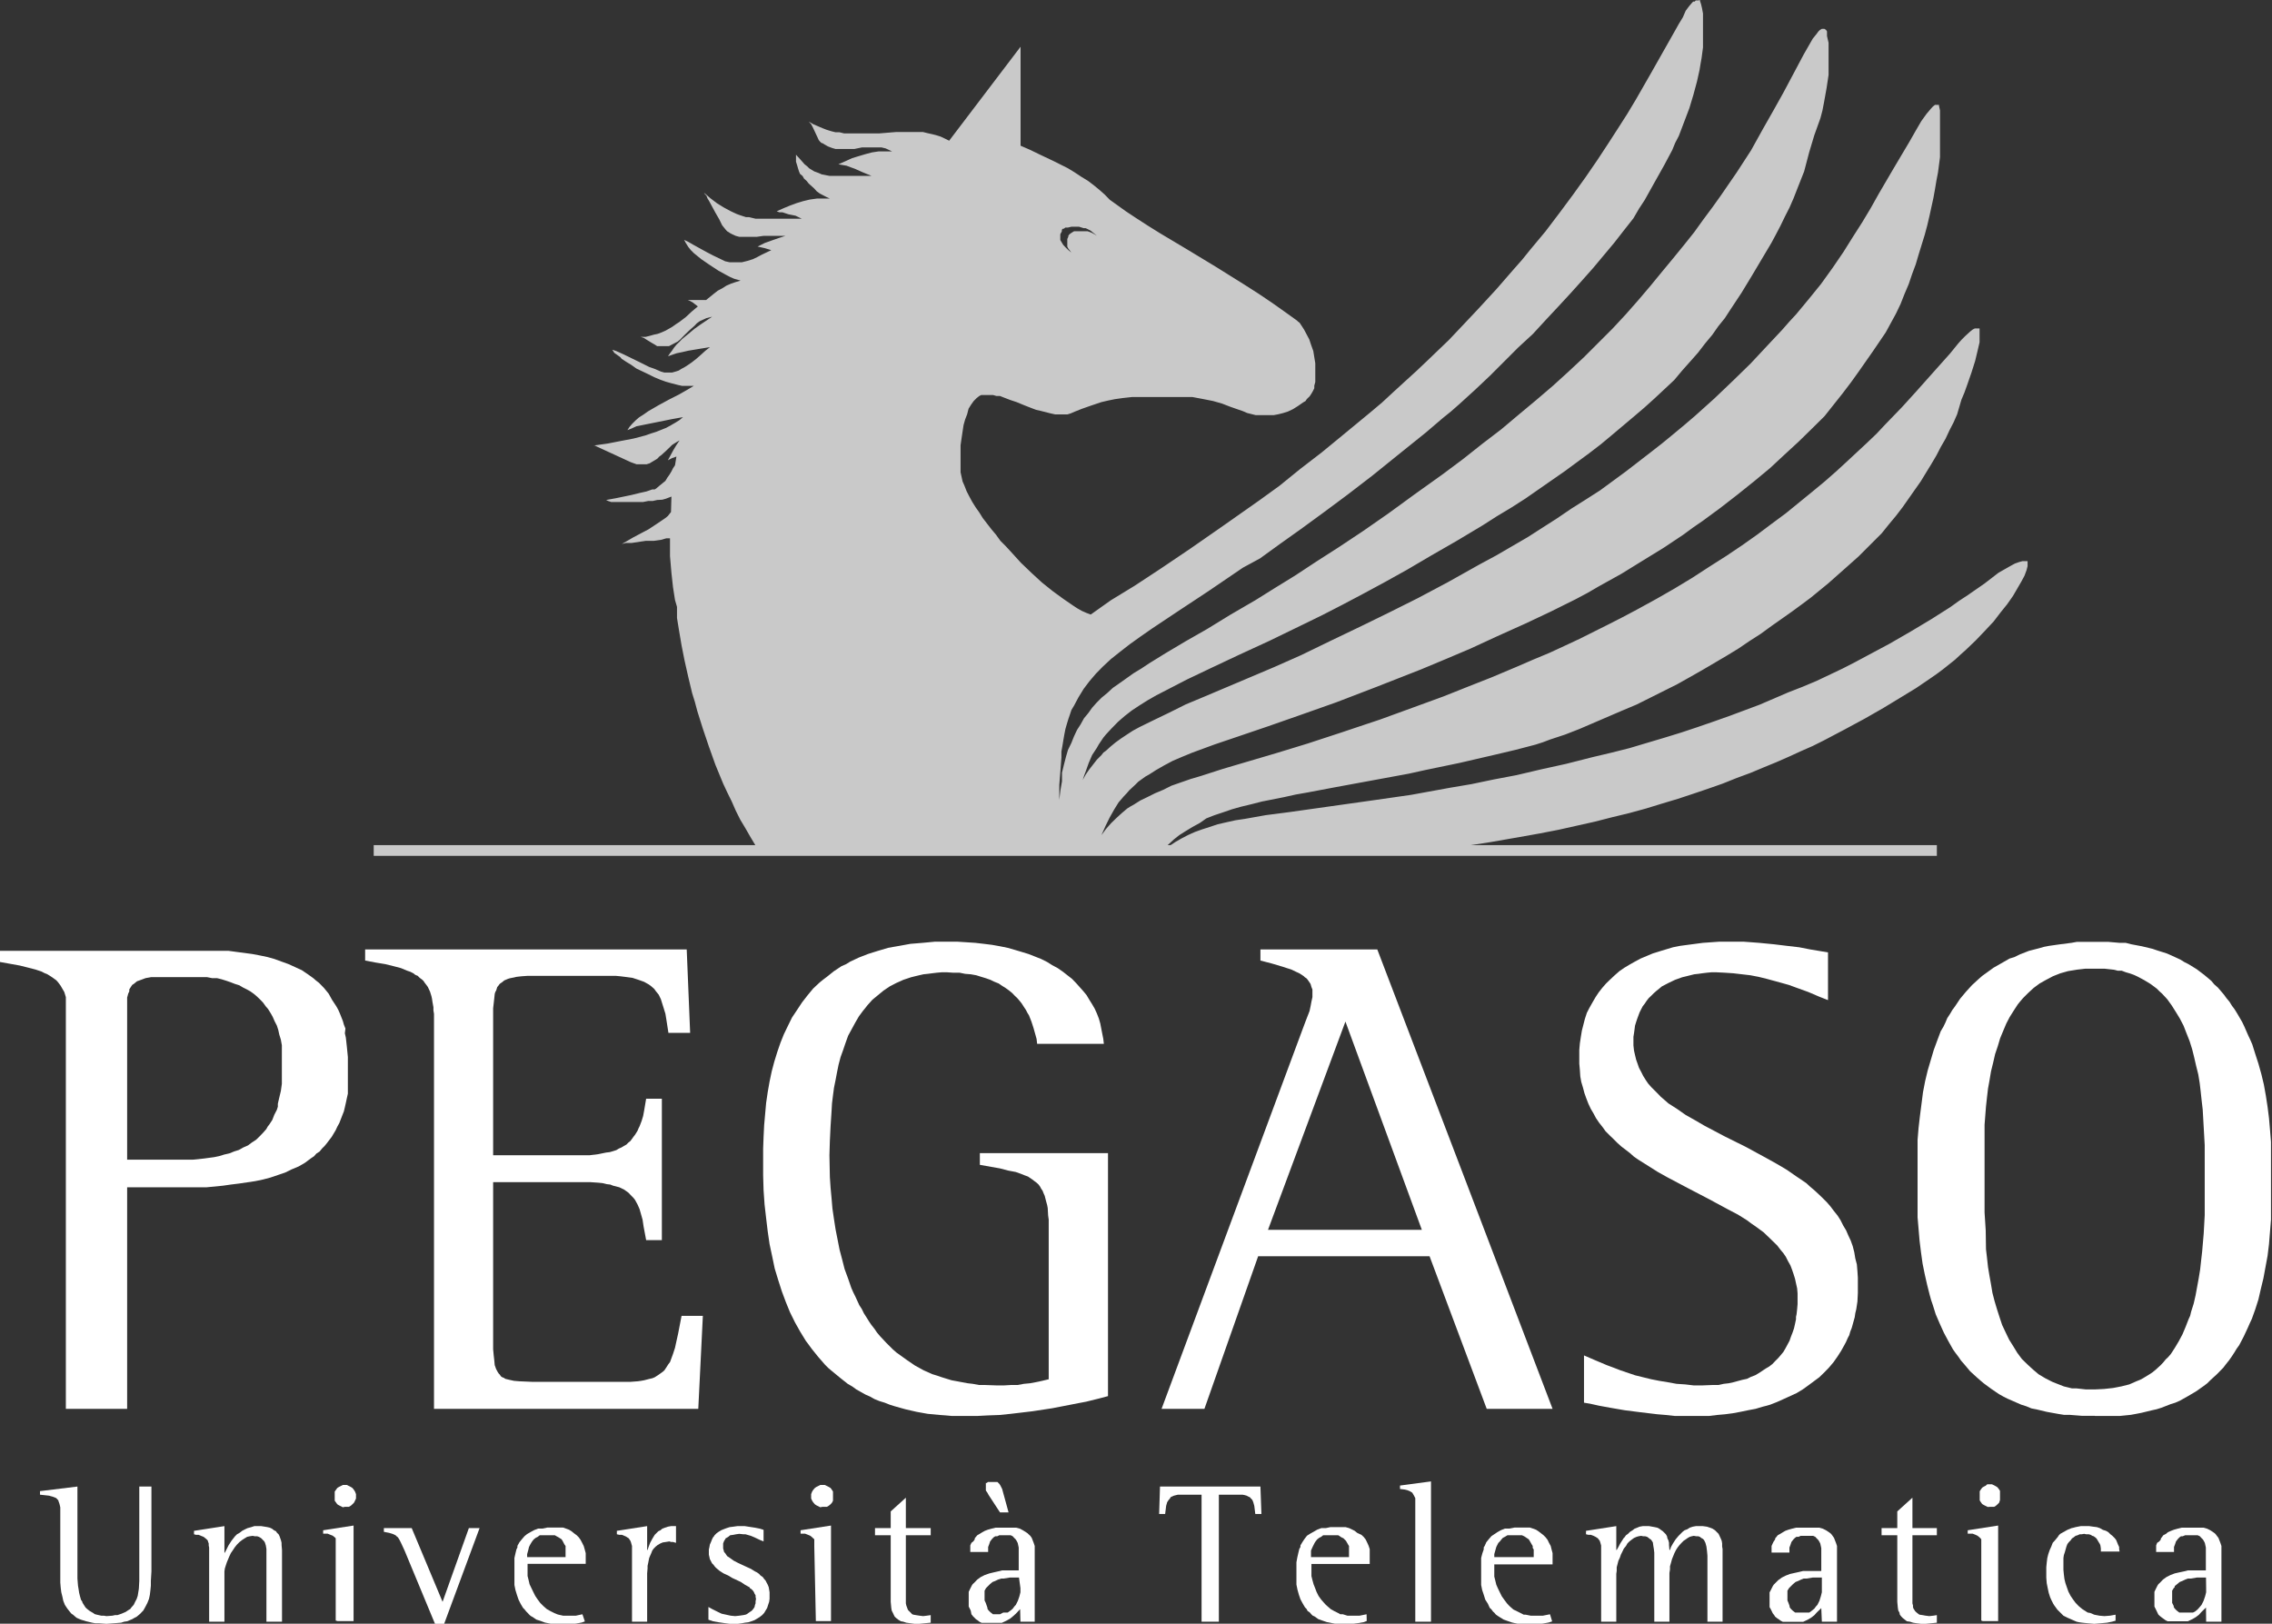 <svg id="b1c0ce77-8b3d-42ca-ba56-75c06938ee2b" data-name="Livello 1" xmlns="http://www.w3.org/2000/svg" viewBox="0 0 159.04 113.66"><rect x="0" y="0" width="159.04" height="113.66" fill="#333333" stroke="none"/><title>pegaso</title><polygon points="10.6 104.06 9.75 104.06 9.75 110.17 9.75 110.67 9.72 111.21 9.68 111.46 9.64 111.71 9.57 111.92 9.46 112.13 9.36 112.34 9.19 112.53 9.12 112.63 9 112.7 8.79 112.84 8.51 112.96 8.22 113.06 8.05 113.06 7.87 113.1 7.45 113.13 7.27 113.1 7.09 113.1 6.78 113.03 6.63 112.99 6.52 112.91 6.28 112.77 6.1 112.63 5.99 112.53 5.92 112.42 5.78 112.2 5.75 112.1 5.67 111.99 5.6 111.74 5.54 111.5 5.5 111.24 5.46 111 5.42 110.5 5.42 110.07 5.42 104.06 2.8 104.38 2.8 104.63 3.44 104.7 3.54 104.73 3.69 104.77 3.87 104.84 3.94 104.87 4.01 104.95 4.08 105.02 4.11 105.13 4.15 105.23 4.18 105.34 4.22 105.52 4.22 105.66 4.22 110.07 4.22 110.43 4.22 110.78 4.25 111.14 4.29 111.46 4.37 111.78 4.43 112.06 4.54 112.34 4.71 112.6 4.9 112.84 5 112.96 5.11 113.03 5.35 113.24 5.5 113.31 5.67 113.38 6.03 113.49 6.45 113.59 6.67 113.63 6.92 113.63 7.45 113.67 7.98 113.63 8.48 113.59 8.69 113.52 8.9 113.49 9.26 113.34 9.43 113.24 9.57 113.17 9.82 112.96 9.93 112.84 10.03 112.74 10.17 112.49 10.32 112.2 10.43 111.92 10.49 111.64 10.53 111.31 10.56 111 10.56 110.67 10.6 110 10.6 104.06" fill="#fff" fill-rule="evenodd"/><polygon points="14.64 113.52 15.71 113.52 15.71 110.17 15.71 110 15.74 109.79 15.81 109.57 15.88 109.36 16.06 108.93 16.16 108.72 16.31 108.5 16.45 108.29 16.59 108.12 16.77 107.94 16.95 107.8 17.12 107.69 17.3 107.58 17.48 107.54 17.69 107.51 17.83 107.54 18 107.54 18.12 107.58 18.26 107.66 18.33 107.72 18.4 107.8 18.47 107.86 18.54 107.97 18.61 108.19 18.65 108.43 18.65 108.69 18.65 108.97 18.65 113.52 19.74 113.52 19.74 108.5 19.71 108.15 19.71 108 19.67 107.83 19.57 107.54 19.5 107.4 19.39 107.3 19.32 107.19 19.18 107.12 19.04 107.01 18.89 106.94 18.72 106.9 18.54 106.87 18.29 106.83 18.08 106.83 17.8 106.83 17.59 106.9 17.33 106.97 17.16 107.05 16.95 107.16 16.77 107.3 16.59 107.4 16.45 107.54 16.31 107.72 16.2 107.86 15.99 108.19 15.85 108.47 15.74 108.69 15.71 108.69 15.71 106.83 13.58 107.16 13.58 107.4 13.72 107.44 13.9 107.44 14.07 107.51 14.25 107.58 14.39 107.69 14.47 107.76 14.54 107.83 14.57 107.94 14.61 108.04 14.61 108.19 14.64 108.33 14.64 113.52" fill="#fff" fill-rule="evenodd"/><path d="M24.14,105.48h.14l.14,0,.14-.08.11-.1.11-.11.07-.14.07-.15v-.31l-.07-.18-.07-.11-.11-.14-.11-.07-.14-.07-.14-.07H24l-.14.07-.14.07-.11.07-.1.14-.08.11,0,.18,0,.14,0,.17,0,.15.08.11.1.14.11.07.14.07.14.07Zm-.5,8h1.11v-6.69l-2.13.33v.24l.14,0h.18l.17.07.18.07.14.11.07.07,0,.07,0,.11,0,.1,0,.15v5.33Z" fill="#fff" fill-rule="evenodd"/><polygon points="30.45 113.67 31.09 113.67 33.57 106.97 32.82 106.97 30.98 112.13 28.82 106.97 26.87 106.97 26.87 107.23 27.23 107.3 27.47 107.37 27.69 107.47 27.76 107.54 27.86 107.62 27.97 107.8 28.07 108 28.32 108.54 30.45 113.67" fill="#fff" fill-rule="evenodd"/><path d="M39.77,109H36.9l0-.21.07-.25.06-.25.07-.14.08-.14.07-.11.11-.14.14-.11.14-.07.14-.11.22,0,.17,0,.25,0,.14,0h.14l.14,0,.12.07.13.07.11.07.11.07.07.11.13.25.08.11,0,.14,0,.1,0,.14,0,.15V109Zm1,4-.46.1-.29,0-.24,0-.36,0-.32-.07L39,113l-.19-.08-.28-.14-.25-.14-.24-.21-.11-.11-.11-.11-.18-.24-.17-.25-.14-.28-.14-.29-.12-.25L37,110.6l-.07-.28,0-.29v-.56H41V109l0-.28-.07-.26-.07-.24-.11-.22-.11-.21-.13-.18-.14-.14-.19-.14-.17-.14-.18-.11-.22-.08-.2-.07-.25,0-.22,0h-.63l-.32.07-.32,0-.28.11-.26.14-.24.14-.17.14-.19.22-.17.21-.14.25,0,.11-.07.14-.07.29-.07.31,0,.33,0,.35v.78l0,.43.07.35.11.36.11.32.14.28.17.29.11.11.11.14.1.1.11.12.11.1.13.07.26.18.31.1.29.11.35.07.36.07h.67l.32,0,.5-.07.38-.07.22-.08Z" fill="#fff" fill-rule="evenodd"/><polygon points="44.24 113.52 45.3 113.52 45.3 110.14 45.33 109.79 45.33 109.61 45.37 109.43 45.44 109.07 45.51 108.9 45.59 108.72 45.66 108.54 45.76 108.4 45.9 108.26 46.04 108.15 46.23 108.04 46.4 107.97 46.61 107.94 46.86 107.9 46.97 107.94 47.11 107.94 47.32 108 47.32 106.83 47.25 106.83 47.21 106.83 46.97 106.83 46.75 106.87 46.54 106.94 46.36 107.01 46.23 107.12 46.08 107.19 45.94 107.33 45.83 107.44 45.66 107.72 45.51 108 45.41 108.26 45.33 108.5 45.3 108.5 45.3 106.83 43.18 107.16 43.18 107.4 43.35 107.44 43.53 107.44 43.7 107.51 43.78 107.54 43.85 107.58 44.02 107.69 44.06 107.76 44.13 107.86 44.17 107.97 44.2 108.08 44.24 108.22 44.24 108.36 44.24 113.52" fill="#fff" fill-rule="evenodd"/><polygon points="53.45 107.09 53.2 107.01 52.85 106.94 52.39 106.87 52.14 106.83 51.89 106.83 51.61 106.83 51.33 106.87 51.08 106.9 50.86 106.97 50.65 107.05 50.48 107.12 50.3 107.23 50.16 107.33 50.02 107.47 49.98 107.54 49.91 107.62 49.84 107.76 49.77 107.94 49.69 108.12 49.66 108.29 49.62 108.47 49.62 108.69 49.62 108.83 49.66 109 49.69 109.14 49.77 109.29 49.84 109.43 49.95 109.54 50.02 109.64 50.12 109.75 50.37 109.96 50.65 110.14 50.98 110.29 51.26 110.46 51.86 110.74 52.14 110.93 52.39 111.07 52.46 111.1 52.49 111.17 52.6 111.24 52.71 111.35 52.78 111.46 52.82 111.56 52.89 111.67 52.89 111.78 52.92 111.92 52.89 112.1 52.89 112.24 52.85 112.34 52.82 112.49 52.75 112.6 52.67 112.7 52.6 112.77 52.49 112.84 52.28 112.99 52.18 113.03 52.03 113.06 51.75 113.1 51.46 113.13 51.15 113.1 50.83 113.03 50.51 112.96 50.26 112.84 49.84 112.63 49.59 112.49 49.59 113.38 49.91 113.49 50.3 113.56 50.79 113.63 51.08 113.67 51.4 113.67 51.65 113.67 51.93 113.63 52.14 113.59 52.39 113.56 52.6 113.49 52.82 113.41 52.99 113.31 53.17 113.2 53.35 113.06 53.49 112.91 53.59 112.74 53.7 112.56 53.77 112.34 53.84 112.13 53.87 111.92 53.87 111.67 53.87 111.46 53.84 111.28 53.81 111.1 53.74 110.93 53.66 110.78 53.59 110.64 53.49 110.53 53.39 110.39 53.24 110.29 53.13 110.17 52.99 110.07 52.85 110 52.56 109.82 52.25 109.68 51.65 109.4 51.36 109.25 51.11 109.07 51.01 109 50.9 108.93 50.76 108.72 50.69 108.65 50.65 108.5 50.62 108.4 50.62 108.29 50.62 108.15 50.62 108.04 50.69 107.86 50.76 107.76 50.79 107.69 50.98 107.58 51.11 107.47 51.33 107.44 51.53 107.4 51.75 107.37 52.03 107.4 52.18 107.4 52.32 107.44 52.56 107.51 52.82 107.62 53.2 107.8 53.45 107.9 53.45 107.09" fill="#fff" fill-rule="evenodd"/><path d="M57.57,105.48h.17l.14,0,.14-.08.12-.1.1-.11.07-.14,0-.15,0-.17,0-.14,0-.18-.07-.11-.1-.14-.12-.07-.14-.07-.14-.07h-.32l-.14.07-.14.07-.1.07-.12.14-.07.11-.07.18v.31l.07.15.07.11.12.14.1.07.14.07.14.07Zm-.46,8h1.06v-6.69l-2.13.33v.24l.18,0h.14l.18.07.17.07.14.11.07.07.08.07,0,.11,0,.1v.15l0,.14Z" fill="#fff" fill-rule="evenodd"/><polygon points="65.15 113.06 64.87 113.1 64.62 113.13 64.37 113.1 64.12 113.06 63.94 113.03 63.84 112.99 63.77 112.91 63.7 112.84 63.63 112.77 63.56 112.7 63.52 112.6 63.48 112.49 63.44 112.38 63.41 112.24 63.41 112.1 63.41 107.47 65.15 107.47 65.15 106.97 63.41 106.97 63.41 104.84 62.35 105.8 62.35 106.97 61.25 106.97 61.25 107.47 62.35 107.47 62.35 111.67 62.35 112.13 62.39 112.56 62.42 112.74 62.49 112.88 62.56 113.03 62.63 113.17 62.74 113.27 62.88 113.38 63.06 113.49 63.23 113.52 63.44 113.59 63.73 113.63 64.02 113.67 64.34 113.67 64.73 113.63 65.15 113.59 65.15 113.06" fill="#fff" fill-rule="evenodd"/><path d="M71.43,111.17l0,.29-.07.28-.11.32-.14.28-.11.12-.1.14-.11.1-.15.11-.1.07-.07,0h-.11l-.13,0L70,113l-.14,0h-.14l-.1,0-.11,0-.18-.14-.07-.07-.07-.07-.07-.11,0-.07L69,112.2l-.08-.17v-.22l0-.24,0-.22.1-.18.07-.07.07-.07.14-.14.18-.15.18-.07.21-.1.22-.07.17,0,.43-.07.35,0h.29Zm0,2.35h1v-4.87l0-.22,0-.21-.07-.21-.07-.18-.07-.18-.1-.14L72,107.4l-.07-.07-.15-.1-.18-.11-.2-.11-.26-.07-.1,0-.14,0-.33,0H70l-.32,0-.28.07-.25.07-.21.08-.18.1-.18.11-.17.1-.12.14-.06.08,0,.07-.1.14L68,108l-.08.18,0,.14,0,.18v.14h1.25v-.14l0-.21.07-.18.07-.21.14-.18.11-.11.11-.07.14,0,.14-.07H70l.21,0,.18,0,.21,0,.15,0,.14.07.1.11.11.11.07.11.07.14.07.32,0,.32,0,.35v.93H71l-.25,0h-.28l-.32,0-.29.07-.31.07-.29.07-.32.11-.28.14-.25.18-.21.22-.11.1-.07.11-.14.28-.07.15,0,.14v.7l0,.19.07.14.07.14L68,113l.11.14.1.1.11.11.11.07.14.11.14.07.18,0,.18,0,.17,0h.36l.21,0,.17,0,.15,0,.32-.15.25-.14.21-.17.21-.19.29-.31ZM70,105.87h.6l-.45-1.64-.12-.24-.07-.11-.07-.07-.07-.07-.1,0-.14,0h-.25l-.08,0-.1,0-.07.07-.07,0,0,.1,0,.07,0,.11,0,.14,0,.11.1.14.1.18Z" fill="#fff" fill-rule="evenodd"/><polygon points="84.11 113.52 85.32 113.52 85.32 104.63 86.59 104.63 86.8 104.63 86.98 104.63 87.13 104.66 87.27 104.7 87.4 104.77 87.48 104.8 87.59 104.92 87.66 104.99 87.69 105.06 87.73 105.16 87.8 105.41 87.87 105.98 88.3 105.98 88.23 104.06 81.2 104.06 81.14 105.98 81.56 105.98 81.6 105.66 81.63 105.41 81.7 105.16 81.81 104.99 81.88 104.92 81.95 104.8 82.17 104.7 82.45 104.63 82.62 104.63 82.84 104.63 84.11 104.63 84.11 113.52" fill="#fff" fill-rule="evenodd"/><path d="M94.6,109H91.77l0-.21,0-.25.11-.25.07-.14.07-.14.07-.11.11-.14.14-.11.14-.07.14-.11.18,0,.21,0,.21,0,.18,0h.14l.14,0,.11.07.1.07.15.07.07.07.11.11.14.25.07.11,0,.14,0,.1,0,.14V109Zm1.06,4-.49.1-.25,0-.24,0-.36,0L94,113l-.18,0-.14-.08-.28-.14-.25-.14-.24-.21-.12-.11-.1-.11-.21-.24-.18-.25-.14-.28-.11-.29-.1-.25-.08-.29-.07-.28,0-.29v-.56h4.08v-.18l0-.32,0-.28,0-.26-.08-.24-.1-.22-.1-.21-.14-.18-.15-.14L95,107.3l-.17-.14-.22-.11-.17-.08-.25-.07-.22,0-.24,0h-.6l-.33.07-.31,0-.29.11-.24.14-.25.14-.22.14-.17.22-.14.21-.15.25,0,.11-.08.14-.07.29-.07.31-.06.33v.35l0,.35,0,.43,0,.43.07.35.1.36.11.32.15.28.17.29.11.11.07.14.15.1.1.12.1.1.15.07.25.18.28.1.32.11.35.07.36.07h.67l.28,0,.53-.07.4-.07.2-.08Z" fill="#fff" fill-rule="evenodd"/><polygon points="99.07 113.52 100.17 113.52 100.17 103.7 98 103.99 98 104.23 98.33 104.27 98.5 104.31 98.68 104.38 98.86 104.49 98.9 104.56 98.96 104.66 99.07 104.87 99.07 105.02 99.07 105.16 99.07 113.52" fill="#fff" fill-rule="evenodd"/><path d="M107.44,109H104.6v-.21l.07-.25.07-.25.07-.14.07-.14.11-.11.11-.14.1-.11.14-.07.18-.11.18,0,.21,0,.22,0,.14,0h.14l.13,0,.15.07.11.07.1.07.11.07.07.11.14.25.07.11,0,.14.07.1v.14l0,.15V109Zm1.06,4-.5.1-.25,0-.24,0-.36,0-.35-.07-.14,0-.15-.08-.28-.14-.29-.14-.24-.21-.11-.11-.1-.11-.18-.24-.18-.25-.14-.28-.14-.29-.11-.25-.07-.29-.07-.28,0-.29v-.56h4.08V109l0-.28-.07-.26-.06-.24-.12-.22-.1-.21-.14-.18-.14-.14-.18-.14-.18-.14-.17-.11-.22-.08-.21-.07-.21,0-.26,0h-.6l-.35.07-.32,0-.28.11-.25.14-.21.14-.21.14-.19.22-.17.21-.11.25-.07.11,0,.14-.1.29-.08.31,0,.33,0,.35v.78l0,.43.07.35.12.36.1.32.18.28.13.29.12.11.1.14.11.1.1.12.14.1.11.07.29.18.28.1.32.11.32.07.35.07h.71l.29,0,.49-.07.39-.07.25-.08Z" fill="#fff" fill-rule="evenodd"/><polygon points="112.08 113.52 113.14 113.52 113.14 110.17 113.17 109.96 113.17 109.71 113.29 109.25 113.39 109.04 113.46 108.83 113.57 108.61 113.67 108.4 113.82 108.22 113.92 108.04 114.06 107.9 114.24 107.76 114.38 107.66 114.56 107.58 114.7 107.54 114.88 107.51 115.02 107.54 115.16 107.54 115.3 107.58 115.41 107.66 115.48 107.72 115.55 107.76 115.59 107.8 115.63 107.86 115.7 107.97 115.73 108.19 115.77 108.43 115.8 108.69 115.8 108.97 115.8 113.52 116.86 113.52 116.86 110.11 116.9 109.86 116.9 109.64 116.97 109.4 117.04 109.14 117.21 108.72 117.32 108.5 117.43 108.33 117.57 108.15 117.71 108 117.85 107.86 118 107.76 118.14 107.66 118.28 107.58 118.42 107.54 118.56 107.51 118.74 107.54 118.88 107.54 118.99 107.58 119.09 107.66 119.2 107.72 119.28 107.8 119.38 108 119.45 108.26 119.49 108.57 119.52 108.9 119.52 109.29 119.52 113.52 120.58 113.52 120.58 109.07 120.58 108.65 120.58 108.43 120.55 108.26 120.55 108.04 120.52 107.86 120.45 107.69 120.38 107.54 120.3 107.37 120.19 107.26 120.05 107.12 119.88 107.01 119.7 106.94 119.49 106.87 119.2 106.83 118.92 106.83 118.71 106.83 118.49 106.87 118.28 106.94 118.11 107.05 117.92 107.12 117.78 107.23 117.64 107.37 117.5 107.51 117.29 107.76 117.11 108.04 116.97 108.29 116.9 108.5 116.86 108.5 116.83 108.15 116.83 108 116.79 107.83 116.72 107.69 116.69 107.54 116.61 107.4 116.51 107.3 116.4 107.19 116.3 107.12 116.15 107.01 116.01 106.94 115.83 106.9 115.66 106.87 115.44 106.83 115.2 106.83 114.99 106.83 114.77 106.87 114.6 106.94 114.42 107.01 114.28 107.12 114.1 107.23 113.96 107.37 113.82 107.47 113.71 107.62 113.64 107.69 113.6 107.76 113.42 108.04 113.29 108.29 113.17 108.5 113.14 108.5 113.14 106.83 111.02 107.16 111.02 107.4 111.19 107.44 111.36 107.44 111.55 107.51 111.69 107.58 111.86 107.69 111.9 107.76 111.97 107.83 112.01 107.94 112.04 108.04 112.08 108.19 112.08 108.33 112.08 113.52" fill="#fff" fill-rule="evenodd"/><path d="M127.53,111.17l0,.29-.07.28-.1.32-.14.28-.11.12-.1.14-.12.1-.14.11-.1.07-.1,0h-.08l-.14,0-.18,0-.14,0h-.14l-.11,0-.1,0-.18-.14-.07-.07-.07-.07-.07-.11,0-.07-.08-.22-.07-.17v-.22l0-.24,0-.22.11-.18.07-.07.07-.07.14-.14.18-.15.18-.07.21-.1.18-.07.21,0,.42-.07.36,0h.28Zm0,2.35h1.06v-4.87l0-.22,0-.21-.07-.21-.07-.18-.07-.18-.1-.14-.08-.11-.07-.07-.14-.1-.17-.11-.22-.11-.25-.07-.1,0-.14,0-.33,0H126l-.28,0-.28.07-.25.07-.22.08-.17.1-.18.11-.18.1-.11.14-.07.08,0,.07-.1.14-.07.14-.08.18,0,.14,0,.18v.14h1.25v-.14l0-.21.07-.18.07-.21.14-.18.11-.11.1-.07.15,0,.14-.07h.14l.21,0,.18,0,.21,0,.14,0,.15.07.1.11.11.11.07.11.07.14.07.32,0,.32,0,.35v.93h-.42l-.26,0h-.27l-.32,0-.29.07-.32.07-.31.07-.29.11-.28.14-.25.18-.22.22-.1.1-.07.11-.14.28-.08.15,0,.14v.17l0,.18,0,.18v.17l0,.19.08.14.07.14.07.15.11.14.06.1.14.11.11.07.15.11.14.07.17,0,.19,0,.17,0h.35l.22,0,.17,0,.15,0,.32-.15.24-.14.22-.17.17-.19.32-.31Z" fill="#fff" fill-rule="evenodd"/><polygon points="135.58 113.06 135.33 113.1 135.05 113.13 134.8 113.1 134.58 113.06 134.37 113.03 134.3 112.99 134.2 112.91 134.12 112.84 134.05 112.77 134.01 112.7 133.94 112.6 133.91 112.49 133.91 112.38 133.87 112.24 133.87 112.1 133.87 107.47 135.58 107.47 135.58 106.97 133.87 106.97 133.87 104.84 132.81 105.8 132.81 106.97 131.71 106.97 131.71 107.47 132.81 107.47 132.81 111.67 132.81 112.13 132.85 112.56 132.88 112.74 132.96 112.88 132.99 113.03 133.1 113.17 133.2 113.27 133.34 113.38 133.48 113.49 133.7 113.52 133.91 113.59 134.16 113.63 134.48 113.67 134.8 113.67 135.19 113.63 135.58 113.59 135.58 113.06" fill="#fff" fill-rule="evenodd"/><path d="M139.3,105.48h.14l.15,0,.13-.08.11-.1.11-.11L140,105l0-.15,0-.17,0-.14,0-.18-.07-.11-.11-.14-.11-.07-.13-.07-.15-.07h-.32L139,104l-.14.07-.11.07-.1.14-.07.11,0,.18,0,.14,0,.17,0,.15.07.11.1.14.11.07.14.07.14.07Zm-.5,8h1.07v-6.69l-2.13.33v.24l.18,0h.17l.18.07.15.07.14.11.07.07.06.07,0,.11,0,.1,0,.15v5.33Z" fill="#fff" fill-rule="evenodd"/><polygon points="148.09 113.03 147.7 113.1 147.31 113.13 146.96 113.1 146.6 113.03 146.32 112.91 146.14 112.88 146.03 112.81 145.75 112.63 145.5 112.42 145.29 112.2 145.11 111.96 144.94 111.71 144.79 111.42 144.69 111.14 144.58 110.82 144.51 110.53 144.47 110.21 144.44 109.89 144.44 109.57 144.44 109.33 144.44 109.07 144.47 108.86 144.54 108.65 144.65 108.26 144.72 108.08 144.83 107.94 144.94 107.83 145.04 107.69 145.15 107.62 145.29 107.51 145.43 107.47 145.58 107.4 145.72 107.4 145.89 107.37 146.03 107.4 146.21 107.4 146.35 107.44 146.46 107.51 146.56 107.54 146.67 107.62 146.75 107.69 146.82 107.8 146.92 107.97 146.99 108.08 147.03 108.19 147.06 108.4 147.06 108.61 148.37 108.61 148.34 108.43 148.34 108.29 148.26 108.12 148.2 107.97 148.13 107.8 148.02 107.66 147.87 107.51 147.73 107.4 147.59 107.26 147.42 107.16 147.2 107.09 146.99 106.97 146.78 106.9 146.53 106.87 146.25 106.83 146 106.83 145.65 106.83 145.29 106.9 145.15 106.94 145.01 106.97 144.72 107.09 144.47 107.23 144.22 107.37 144.12 107.47 144.05 107.58 143.87 107.8 143.69 108 143.59 108.26 143.48 108.5 143.38 108.79 143.31 109.07 143.27 109.4 143.24 109.71 143.24 110.03 143.24 110.43 143.27 110.82 143.34 111.17 143.41 111.5 143.51 111.81 143.59 111.99 143.66 112.13 143.73 112.27 143.8 112.38 143.91 112.53 144.01 112.67 144.22 112.88 144.44 113.1 144.72 113.24 145.04 113.38 145.36 113.52 145.54 113.56 145.75 113.59 146.14 113.63 146.6 113.67 147.06 113.63 147.49 113.59 147.84 113.52 148.09 113.45 148.09 113.03" fill="#fff" fill-rule="evenodd"/><path d="M154.43,111.17l0,.29-.07.28-.11.32-.14.28-.1.12-.12.14-.1.1-.14.11-.14.07-.07,0h-.07l-.15,0-.17,0-.28,0-.12,0-.1,0-.18-.14-.07-.07-.07-.07-.07-.11,0-.07-.11-.22,0-.17v-.22l0-.24,0-.22.11-.18.07-.07,0-.07.17-.14.18-.15.18-.07.21-.1.18-.07.21,0,.42-.07.36,0h.28Zm0,2.35h1.07v-4.87l0-.22,0-.21-.07-.21-.07-.18-.07-.18-.11-.14-.08-.11-.07-.07-.14-.1-.17-.11-.22-.11-.25-.07-.14,0-.1,0-.32,0H153l-.29,0-.28.07-.25.07-.21.08-.22.1-.13.11-.19.1-.1.14-.07.08,0,.07-.11.14L151,108l-.07.18,0,.14,0,.18v.14h1.25v-.14l0-.21.07-.18.07-.21.14-.18.11-.11.1-.07.12,0,.17-.07h.14l.21,0,.18,0,.18,0,.17,0,.15.07.1.11.11.11.07.11.07.14.07.32,0,.32,0,.35v.93H154l-.25,0h-.28l-.32,0-.28.07-.33.07-.31.07-.29.11-.28.14-.25.18-.21.22-.11.1-.07.11-.14.28-.07.15,0,.14v.17l0,.18,0,.18v.17l0,.19.07.14.07.14.07.15.07.14.11.1.14.11.1.07.15.11.14.07.18,0,.18,0,.14,0h.38l.22,0,.18,0,.14,0,.32-.15.24-.14.22-.17.17-.19.32-.31Z" fill="#fff" fill-rule="evenodd"/><path d="M8.9,71.51V71l0-.43,0-.38V70l0-.17.08-.29.07-.14,0-.14.14-.22.07-.1.11-.07.22-.18.28-.1.32-.12.39-.07.46,0,.53,0,.6,0H13l.74,0,.75,0,.35.07.35,0,.32.08.32.1.32.11.28.11.32.1.25.15.28.14.25.14.25.18.21.18.22.21.21.22.17.24.18.21.18.29.14.25.14.32.15.29.1.31.07.32.11.36.07.39,0,.36,0,.43,0,.38v1l0,.53-.07.5-.11.46-.1.43,0,.21-.07.22-.18.35-.14.36-.21.32-.11.14-.1.18-.22.25-.24.25-.26.25-.28.18-.28.21-.32.14-.32.18-.32.1-.35.14-.35.08-.36.11L15,81l-.74.1-.78.08-.82,0-1.66,0H8.9ZM4.75,98.62H8.9V83.11h4.4l1.17,0L15.6,83l.56-.08.57-.07,1.14-.17.53-.11.53-.14.53-.18.5-.17.45-.22.5-.21.43-.25.43-.32.21-.14.17-.19.22-.14.17-.21.18-.18L22.9,80l.32-.42.28-.47.11-.24.14-.25.21-.54.11-.28.07-.29.07-.31.07-.33.07-.31,0-.33,0-.35,0-.35,0-.4v-.35l0-.79-.07-.71-.07-.64-.07-.31L24.18,72l-.11-.28L24,71.47l-.21-.53-.11-.25-.14-.25L23.25,70,23,69.55l-.32-.39-.35-.36-.22-.17-.17-.15-.39-.28-.43-.29-.46-.21-.46-.21-.5-.18-.49-.18-.5-.14-.53-.11-.53-.1-.53-.07-.53-.07L16,66.56l-.57,0-.57,0-1.1,0H0v.78l1.39.25.56.14.54.14.42.14.21.11.18.07.18.11.17.11.29.21.1.11.11.14.1.14.08.14.17.29.11.36,0,.17,0,.21,0,.43,0,.46V98.62Z" fill="#fff" fill-rule="evenodd"/><polygon points="30.38 98.62 48.88 98.62 49.2 92.11 47.71 92.11 47.47 93.35 47.35 93.89 47.25 94.35 47.11 94.78 46.97 95.16 46.9 95.35 46.79 95.49 46.61 95.77 46.51 95.92 46.4 96.02 46.11 96.23 45.83 96.41 45.66 96.48 45.48 96.52 45.09 96.62 44.87 96.66 44.66 96.69 44.13 96.73 43.56 96.73 38.43 96.73 37.26 96.73 36.33 96.69 35.98 96.66 35.66 96.59 35.37 96.52 35.27 96.45 35.16 96.41 35.06 96.34 34.99 96.23 34.92 96.16 34.85 96.06 34.73 95.84 34.63 95.56 34.6 95.23 34.56 94.88 34.52 94.45 34.52 93.95 34.52 82.75 40.55 82.75 41.29 82.75 41.89 82.79 42.18 82.82 42.46 82.89 42.72 82.92 42.92 83 43.35 83.11 43.7 83.28 43.99 83.49 44.24 83.75 44.34 83.85 44.45 83.99 44.63 84.32 44.77 84.64 44.87 84.99 44.98 85.38 45.05 85.85 45.23 86.81 46.33 86.81 46.33 76.91 45.23 76.91 45.09 77.74 45.02 78.12 44.91 78.48 44.77 78.84 44.7 78.98 44.63 79.15 44.45 79.44 44.34 79.58 44.24 79.72 44.13 79.87 43.99 79.98 43.85 80.12 43.67 80.22 43.49 80.33 43.32 80.4 43.14 80.51 42.92 80.58 42.68 80.65 42.43 80.68 41.89 80.79 41.26 80.87 40.55 80.87 34.52 80.87 34.52 71.47 34.52 71.01 34.52 70.58 34.56 70.23 34.6 69.87 34.63 69.58 34.67 69.44 34.73 69.34 34.81 69.09 34.88 69.01 34.95 68.91 35.02 68.84 35.13 68.77 35.3 68.63 35.56 68.52 35.69 68.48 35.84 68.45 36.16 68.38 36.51 68.34 36.94 68.31 37.43 68.31 42.43 68.31 43.1 68.31 43.42 68.34 43.74 68.38 44.27 68.45 44.7 68.59 45.09 68.73 45.41 68.91 45.55 69.01 45.69 69.13 45.8 69.23 45.9 69.37 46.11 69.63 46.26 69.94 46.36 70.26 46.47 70.61 46.58 70.97 46.65 71.4 46.79 72.3 48.31 72.3 48.07 66.46 25.56 66.46 25.56 67.24 26.3 67.38 26.97 67.49 27.54 67.63 28.07 67.77 28.5 67.95 28.71 68.02 28.93 68.13 29.07 68.24 29.24 68.31 29.38 68.45 29.53 68.56 29.64 68.66 29.74 68.81 29.85 68.95 29.95 69.09 30.1 69.41 30.2 69.73 30.24 69.91 30.27 70.12 30.34 70.51 30.34 70.73 30.38 70.97 30.38 71.47 30.38 98.62" fill="#fff" fill-rule="evenodd"/><polygon points="77.56 80.72 68.59 80.72 68.59 81.54 70 81.79 70.57 81.94 71.1 82.04 71.57 82.21 71.74 82.28 71.96 82.36 72.27 82.57 72.41 82.68 72.56 82.79 72.7 82.92 72.81 83.07 72.88 83.21 72.98 83.35 73.05 83.53 73.13 83.71 73.23 84.1 73.3 84.35 73.34 84.56 73.37 85.09 73.41 85.38 73.41 85.7 73.41 86.38 73.41 96.55 72.95 96.66 72.48 96.76 72.1 96.83 71.67 96.87 71.24 96.95 70.79 96.95 70.29 96.98 69.76 96.98 68.91 96.95 68.52 96.95 68.09 96.87 67.74 96.83 67.35 96.76 66.99 96.69 66.61 96.62 65.93 96.41 65.61 96.3 65.25 96.19 64.65 95.92 64.05 95.59 63.52 95.23 62.99 94.85 62.74 94.67 62.49 94.45 62.03 93.99 61.6 93.53 61.39 93.28 61.22 93.03 61 92.75 60.83 92.5 60.65 92.21 60.47 91.93 60.33 91.64 60.15 91.36 59.87 90.75 59.73 90.47 59.59 90.15 59.37 89.51 59.12 88.83 58.95 88.16 58.77 87.48 58.63 86.77 58.49 86.06 58.38 85.35 58.27 84.6 58.21 83.89 58.14 83.14 58.09 82.39 58.06 80.87 58.09 79.87 58.14 78.84 58.21 77.77 58.24 77.24 58.31 76.67 58.38 76.14 58.49 75.6 58.59 75.07 58.7 74.53 58.84 74 59.02 73.5 59.19 73 59.37 72.5 59.62 72.04 59.87 71.58 60.12 71.15 60.4 70.77 60.58 70.55 60.72 70.37 61.07 69.98 61.46 69.66 61.85 69.34 62.28 69.05 62.74 68.81 62.99 68.7 63.23 68.59 63.77 68.41 64.05 68.34 64.34 68.27 64.65 68.2 64.94 68.17 65.25 68.13 65.58 68.09 65.93 68.06 66.28 68.06 66.71 68.09 67.17 68.09 67.56 68.17 67.95 68.2 68.34 68.27 68.69 68.38 69.02 68.48 69.33 68.59 69.62 68.73 69.9 68.84 70.15 69.01 70.39 69.16 70.64 69.34 70.86 69.52 71.03 69.7 71.21 69.87 71.39 70.08 71.53 70.26 71.67 70.48 71.81 70.69 71.92 70.9 72.03 71.08 72.2 71.51 72.34 71.94 72.45 72.33 72.56 72.72 72.6 73.07 77.27 73.07 77.23 72.72 77.16 72.37 77.09 72.01 77.02 71.65 76.92 71.3 76.85 71.12 76.78 70.94 76.63 70.61 76.45 70.3 76.25 69.98 76.06 69.66 75.82 69.37 75.57 69.09 75.32 68.81 75.04 68.52 74.72 68.27 74.4 68.02 74.04 67.77 73.65 67.56 73.3 67.34 72.88 67.13 72.45 66.96 71.99 66.78 71.53 66.64 71.03 66.49 70.54 66.35 70 66.24 69.44 66.14 68.87 66.07 68.27 66 67.66 65.96 67.03 65.92 66.35 65.92 65.43 65.92 65.01 65.96 64.58 66 63.73 66.07 62.96 66.21 62.56 66.28 62.17 66.35 61.46 66.56 60.76 66.78 60.12 67.03 59.52 67.31 59.23 67.49 58.91 67.63 58.38 67.98 57.88 68.38 57.64 68.56 57.38 68.77 56.92 69.2 56.54 69.66 56.15 70.16 55.8 70.69 55.44 71.23 55.16 71.8 54.87 72.4 54.63 73 54.41 73.64 54.2 74.32 54.02 75 53.87 75.71 53.74 76.45 53.63 77.2 53.56 77.98 53.49 78.77 53.45 79.58 53.42 80.4 53.42 81.25 53.42 82.28 53.45 83.32 53.52 84.32 53.63 85.28 53.74 86.2 53.87 87.09 54.06 87.98 54.23 88.8 54.48 89.62 54.73 90.4 55.01 91.15 55.3 91.86 55.65 92.57 56.01 93.21 56.4 93.85 56.61 94.13 56.82 94.42 57.28 94.99 57.49 95.23 57.74 95.52 57.99 95.77 58.24 95.98 58.81 96.45 59.34 96.87 59.65 97.05 59.94 97.26 60.26 97.44 60.58 97.62 60.9 97.76 61.22 97.94 61.57 98.08 61.93 98.19 62.28 98.33 62.63 98.44 63.38 98.65 64.16 98.83 64.55 98.9 64.94 98.97 65.79 99.05 66.21 99.08 66.64 99.12 67.56 99.12 68.38 99.12 69.16 99.08 69.97 99.05 70.75 98.97 72.27 98.79 73.65 98.58 74.94 98.33 75.5 98.22 76.03 98.12 76.92 97.9 77.56 97.73 77.56 80.72" fill="#fff" fill-rule="evenodd"/><path d="M94.18,71.51l5.35,14.58H88.76ZM81.31,98.62h3l3.76-10.68h12l4,10.68h4.61l-6.13-16.08L96.41,66.46H88.23v.78l.81.21.74.22.64.21.29.14.24.11.22.14.1.07.07.07.11.07.07.08.1.14.12.18.06.21.07.18v.53l-.07.32-.06.32-.07.33-.26.67-.24.64Z" fill="#fff" fill-rule="evenodd"/><polygon points="127.96 66.67 126.71 66.46 125.94 66.31 125.08 66.21 124.17 66.1 123.14 66 122.07 65.92 121.5 65.92 120.94 65.92 120.33 65.92 119.77 65.96 119.2 66 118.67 66.07 118.14 66.14 117.61 66.21 117.11 66.31 116.61 66.46 116.15 66.6 115.7 66.74 115.27 66.92 114.84 67.1 114.45 67.31 114.06 67.53 113.71 67.74 113.36 67.98 113.03 68.27 112.72 68.56 112.43 68.84 112.15 69.16 111.9 69.48 111.69 69.8 111.48 70.16 111.26 70.55 111.08 70.9 110.94 71.33 110.84 71.72 110.73 72.15 110.66 72.58 110.59 73.04 110.55 73.5 110.55 74 110.55 74.46 110.59 74.89 110.62 75.35 110.69 75.74 110.81 76.14 110.91 76.52 111.05 76.91 111.19 77.27 111.36 77.63 111.55 77.95 111.72 78.27 111.93 78.58 112.19 78.91 112.39 79.19 112.68 79.48 112.93 79.72 113.22 80.01 113.5 80.26 114.1 80.72 114.38 80.97 114.7 81.19 115.37 81.61 116.05 82.04 116.75 82.43 118.17 83.18 119.59 83.92 120.98 84.67 121.65 85.02 122.29 85.42 122.57 85.63 122.89 85.85 123.46 86.27 123.95 86.74 124.41 87.19 124.63 87.48 124.84 87.73 125.01 87.98 125.15 88.26 125.33 88.58 125.44 88.87 125.55 89.19 125.65 89.51 125.72 89.83 125.8 90.19 125.83 90.54 125.83 90.89 125.83 91.29 125.8 91.64 125.76 92 125.72 92.18 125.72 92.35 125.65 92.68 125.58 92.99 125.48 93.28 125.37 93.56 125.27 93.85 125.12 94.13 124.98 94.39 124.84 94.63 124.66 94.85 124.48 95.06 124.27 95.27 124.06 95.49 123.84 95.66 123.6 95.8 123.1 96.13 122.86 96.27 122.57 96.38 122.29 96.52 121.96 96.59 121.33 96.76 121.01 96.83 120.66 96.87 120.3 96.95 119.91 96.95 119.16 96.98 118.56 96.98 117.96 96.91 117.36 96.87 116.75 96.76 116.15 96.66 115.59 96.55 115.02 96.41 114.45 96.27 113.42 95.92 112.93 95.73 112.47 95.56 111.62 95.2 110.88 94.88 110.88 98.19 111.3 98.26 111.93 98.4 112.75 98.55 113.74 98.72 114.84 98.86 116.01 99 116.61 99.05 117.25 99.12 117.85 99.12 118.49 99.12 119.06 99.12 119.62 99.12 120.19 99.05 120.76 99 121.29 98.93 121.83 98.83 122.36 98.72 122.89 98.62 123.39 98.47 123.67 98.4 123.91 98.33 124.37 98.15 124.84 97.94 125.3 97.73 125.76 97.52 126.19 97.26 126.58 96.98 126.97 96.69 127.35 96.41 127.71 96.06 128.03 95.73 128.35 95.35 128.63 94.95 128.88 94.56 129.12 94.13 129.23 93.92 129.34 93.67 129.45 93.46 129.52 93.21 129.62 92.96 129.69 92.71 129.76 92.46 129.83 92.21 129.87 91.93 129.94 91.64 130.02 91.11 130.05 90.51 130.05 89.9 130.05 89.44 130.02 88.98 129.98 88.51 129.87 88.09 129.8 87.66 129.69 87.23 129.55 86.84 129.38 86.48 129.23 86.13 129.02 85.78 128.84 85.42 128.63 85.09 128.38 84.78 128.13 84.45 127.89 84.17 127.61 83.89 127.32 83.61 127.04 83.35 126.71 83.07 126.44 82.82 125.76 82.36 125.08 81.89 124.73 81.68 124.37 81.47 123.67 81.08 122.22 80.29 120.73 79.55 119.31 78.8 118.64 78.41 118 78.05 117.4 77.63 116.79 77.24 116.54 77.02 116.26 76.78 116.05 76.56 115.8 76.31 115.59 76.1 115.37 75.85 115.2 75.6 115.02 75.31 114.88 75.03 114.73 74.75 114.63 74.46 114.53 74.18 114.45 73.85 114.38 73.54 114.34 73.18 114.34 72.86 114.34 72.58 114.38 72.33 114.42 72.04 114.45 71.8 114.53 71.54 114.6 71.33 114.77 70.87 114.88 70.65 114.99 70.44 115.13 70.26 115.27 70.05 115.41 69.87 115.59 69.7 115.77 69.52 115.94 69.37 116.15 69.2 116.33 69.05 116.79 68.81 117.25 68.59 117.75 68.41 118.04 68.34 118.32 68.27 118.6 68.2 118.88 68.17 119.16 68.13 119.49 68.09 119.81 68.06 120.12 68.06 120.73 68.09 121.33 68.13 121.93 68.2 122.53 68.27 123.1 68.38 123.67 68.52 124.73 68.81 125.23 68.95 125.72 69.13 126.58 69.44 127.35 69.77 127.96 70.01 127.96 66.67" fill="#fff" fill-rule="evenodd"/><path d="M146.67,97.26l-.67,0-.64-.07-.32,0-.28-.07-.29-.07-.28-.11-.28-.11-.25-.1-.49-.25-.47-.28-.39-.33-.38-.35-.4-.39-.32-.43-.28-.46-.29-.46-.24-.5-.25-.53-.18-.54-.18-.56-.17-.57-.15-.58-.1-.6-.11-.61-.1-.6-.07-.64-.07-.6L139,86.13l-.08-1.25V81.29l0-1.28,0-1.28.1-1.28.07-.64.07-.6.11-.61.1-.6.15-.61.14-.61.18-.53.17-.57.22-.53.21-.5.24-.46.29-.46.28-.43.18-.22.18-.21.17-.17.19-.19.38-.35.43-.32.43-.24.49-.26.25-.1.28-.11.25-.07.28-.08.6-.1.61-.07.32,0h.35l.68,0,.64.07.28.07.28,0,.29.11.28.08.28.1.24.11.47.25.46.28.43.32.18.18.2.18.36.39.31.43.29.46.28.46.26.5.21.54.21.53.18.57.14.56.14.61.15.6.1.61.07.6.07.65.07.6.07,1.24.07,1.25V81.4l0,1.14,0,1.24v1.28l-.07,1.28-.11,1.28-.07.61-.07.64-.1.61-.11.6-.11.6-.13.57-.18.57-.07.29-.11.24-.21.54-.21.5-.26.49-.28.47-.28.43-.18.21-.18.17-.18.22-.17.18-.35.32-.22.18-.21.14-.46.28-.21.11-.25.1-.25.11-.25.11-.28.07-.28.07-.57.11-.64.07Zm0,1.86h.85l.43,0,.42,0,.79-.08.38-.07.36-.07.74-.18.32-.07.35-.11.64-.25.32-.1.32-.14.57-.32.56-.33.54-.38.25-.19.21-.21.46-.42.46-.47.18-.24.21-.26.17-.24.19-.29.17-.28.18-.25.32-.61.28-.6.14-.32.15-.32.24-.67.22-.69.17-.74.18-.74.14-.76.15-.81.1-.82.07-.86.07-.85,0-.92,0-.9V81.65l0-.86,0-.85-.07-.86-.07-.81-.1-.79-.12-.78-.14-.78-.17-.71-.21-.75-.22-.68-.21-.67-.14-.32-.15-.32-.14-.32-.14-.32-.14-.29-.18-.31-.17-.29-.18-.29-.18-.24-.18-.29-.21-.25-.18-.25-.42-.49-.25-.22-.21-.25-.5-.42-.53-.4-.57-.35-.28-.14-.29-.18-.63-.29-.32-.14-.32-.1-.35-.11-.32-.11-.75-.18-.74-.14L148.8,66l-.43,0-.81-.07h-1.77l-.4,0L145,66l-.78.1-.78.11-.36.07-.35.1-.7.18-.64.25L141,67l-.33.1-.56.32-.56.32-.54.39-.25.18-.24.21-.47.43-.42.46-.21.25-.21.25-.36.54-.18.24-.17.29-.19.29-.13.31-.14.29-.19.32-.24.64-.25.68-.21.71-.21.71-.18.75-.15.78-.1.78-.11.85-.1.86-.07.85,0,.92,0,.93v1.81l0,.9,0,.85.07.82.07.82.1.81.11.79.15.74.17.75.18.71.1.36.11.32.21.67.28.65.29.64.32.6.32.57.17.24.22.29.17.25.22.25.42.5.47.43.24.21.25.21.53.39.53.36.32.18.28.14.64.28.32.14.35.11.36.15.36.07.71.17.77.14.43.07.39,0,.89.07h.88Z" fill="#fff" fill-rule="evenodd"/><path d="M139.9,40.09l.81-.46.33-.18.28-.1.25-.07h.28l.08,0,0,0,0,0,0,.06v.07l0,.22-.07.28-.15.4-.21.39-.29.5-.31.53-.4.57-.46.57-.49.64-.6.64-.64.67-.71.68-.36.32-.39.36-.84.67-.43.32-.46.32-1,.68-1.1.67-1.17.71-1.31.75-1.39.75-1.48.78-.78.39-.82.36-.85.39-.89.39-.88.36-.93.39-.95.35-1,.4-1,.35-1.06.36-1.06.35-1.1.33-1.14.35-1.17.32-1.2.29-1.21.31-2.55.57-1.34.26-1.35.24-2.06.36-2,.31-1.84.26-1.73.24-.33,0H53.27l-.38-.57-.36-.6-.35-.61-.36-.6-.32-.64-.28-.64-.32-.65-.28-.6-.54-1.31-.46-1.29-.42-1.24-.39-1.24-.17-.64-.19-.61-.28-1.17-.25-1.11-.21-1.06-.17-1-.15-.92,0-.39,0-.39L47.25,42l-.14-.9-.11-1-.1-1.17v-.61l0-.64-.11,0-.14,0-.38.11-.5.07-.57,0-1,.15-.39,0-.28.07.81-.47,1.06-.56.5-.33.46-.31.22-.15.17-.14.11-.14.11-.14L47,34.76l-.18.07-.21.08-.25.07L46,35l-.31.07-.32,0-.35.07-.36,0-.68,0h-.63l-.29,0-.28,0-.21-.07L42.43,35l.71-.13,1.06-.22.57-.14.49-.11.4-.14.17,0,.11-.07.21-.18.21-.17.22-.18.13-.22.15-.21L47,33l.11-.22.14-.21.1-.61-.31.11-.29.15.39-.72.21-.35.22-.32-.18.1-.18.11-.17.11-.14.14-.29.28-.32.29-.14.1-.14.15-.18.11-.17.1-.18.11-.22.07-.2,0-.22,0H44.7l-.14,0-.39-.14-1-.46-1-.46-.39-.18-.14-.07-.11,0,1-.14.92-.18.89-.17.42-.11.42-.11.4-.14.35-.11.35-.14.35-.14.33-.18.31-.18.29-.18.25-.21-.78.14-1.24.25-1.24.25L44.2,30l-.28.11.14-.22.18-.21.25-.25.24-.21.33-.21.31-.22.74-.43.72-.39.71-.36.56-.32.47-.28-.26,0-.24,0-.33,0-.31-.07L47,26.83l-.39-.11-.39-.14-.43-.18-.42-.21-.82-.39-.35-.25-.36-.22-.32-.21L43.42,25l-.14-.1L43,24.7l-.14-.22.29.1.49.22,1.17.57.64.32.32.11.24.1.25.11.25.07.17,0h.12l.24,0,.25-.07.22-.07.17-.11.21-.11.18-.11.35-.24.32-.25.32-.28.32-.29.32-.25-.68.11-.84.14-.43.1-.39.08-.32.11-.28.1.14-.21.14-.18.14-.21.18-.22.18-.17.21-.22.43-.35.43-.36.45-.32.79-.53-.4.1-.24.11-.22.1-.21.15-.17.18-.36.32-.32.31-.32.33-.17.14-.19.1-.21.11-.21.11-.21,0-.29,0h-.17L46,24.23l-.17-.11L45.62,24l-.39-.24-.17-.11-.22-.07h.36l.28-.07.28-.08.28-.06.29-.11.25-.11.25-.14.24-.14.25-.18.22-.14L48,22.2l.42-.39.43-.36-.36-.28-.18-.1L48.14,21h1l.29,0,.53-.43.28-.22.32-.17.28-.18.32-.14.32-.11.36-.11-.21-.06-.25-.07-.25-.11-.29-.15-.56-.31-.61-.4-.57-.39-.53-.43-.21-.21-.17-.21L48,17l-.11-.21.29.14.38.22.89.49.5.26.42.2.39.19.32.07h.42l.22,0h.21l.4-.1.38-.12L53,18l.32-.17.67-.32-.46-.14-.5-.11.5-.25.5-.18.49-.17.46-.15-.24,0-.29,0H54.2l-.25,0-.5,0-.49.07-.5,0H52l-.24,0-.26-.07-.24-.11-.14-.07-.1-.07-.12-.07-.1-.11-.25-.31-.21-.43-.25-.43-.46-.85-.11-.18-.07-.18-.1-.1-.07-.11.45.39.46.35.47.29.46.25.21.1.24.11.22.08.21.07.22.07.21,0,.46.11.42,0,.4,0,.42,0h.39l.82,0,.78,0-.43-.21L55.19,15l-.42-.14-.22,0-.18-.07.47-.21.46-.19.46-.17.46-.14.46-.11.5-.07h.21l.25,0h.45l-.24-.11-.46-.24-.21-.15L57,13.2,56.78,13l-.17-.15-.14-.18-.19-.17-.1-.18L56,12.17,55.93,12l-.07-.22-.06-.21-.08-.25,0-.25,0-.24.32.35.28.32.18.14.14.14.18.11L57,12l.28.1.25.11.53.1.25,0,.25,0h1l.46,0,.49,0H61l-.61-.25-.56-.25-.28-.1-.29-.11-.57-.1.5-.22.46-.21.46-.14.47-.14.45-.12.46-.07.25,0h.71L62,10.39l-.29-.07-.28,0h-.56l-.28,0h-.26l-.53.11-.53,0h-.49l-.29,0-.24-.07-.29-.11-.25-.14-.1-.07L57.49,10l-.1-.1-.08-.1-.1-.22-.1-.21-.22-.47-.11-.21-.17-.18.31.18.32.14.33.14.28.11.32.1.32.08.28,0,.32.08h.32l.28,0h.64l.6,0,.6,0,1.21-.1H64l.32,0,.28,0,.32.08.32.07.28.07.32.1.32.15.28.14,5-6.58,0,6.93.67.29.74.36.89.42,1,.5.46.28.5.33.46.28.42.32.39.32.36.32.35.36.53.38.6.43.71.47.82.53.85.53,1.91,1.14,2,1.21,2,1.25,1,.64.95.64.89.63.85.61.07.07.11.08.14.21.18.28.17.32.19.36.13.39.15.42L92,25l.07.43,0,.46v.43l0,.21,0,.21L92,27l0,.18-.11.22-.1.17-.12.18-.14.13-.07.08-.07.11-.17.1-.36.25-.35.22-.36.17-.35.11-.32.08-.32.06-.32,0H88.5l-.31,0-.29,0-.6-.15L87,28.78l-.29-.1-.6-.21-.57-.22-.63-.18-.71-.14-.74-.14-.43,0-.47,0-.45,0H80.5l-.61,0-.63,0-.64.07-.57.08-.49.1-.47.11-.74.25-.6.21-.53.21-.25.11-.25.08-.25,0h-.6l-.36-.08-.67-.17-.31-.07-.29-.11-.54-.21-.53-.22L70.72,28l-.47-.18L70,27.72l-.25,0-.24-.07h-.5l-.11,0-.11,0-.1,0-.14.07-.18.14-.21.21-.18.25-.18.29L67.7,29l-.14.36-.11.39-.07.46-.07.47-.07.49,0,.5v.54l0,.56,0,.29.07.32.07.32.14.32.14.36.18.35.21.39.25.4.25.35.24.39.61.79.32.38.31.43.36.36.36.39.71.78.74.71.74.68.75.6.74.54.67.46.32.21.32.18.32.14.29.11,1.41-1L79.43,41l1.84-1.21,2.06-1.39,2.3-1.6L88.19,35l1.38-1L91,32.84l1.52-1.17,1.57-1.29,1.77-1.46.88-.74.81-.75.82-.75.78-.71.78-.74.75-.72.74-.71.71-.75.67-.71.67-.71,1.28-1.39,1.2-1.38.6-.68.54-.67,1.1-1.32,1-1.32.92-1.24.89-1.24.81-1.18.75-1.14.71-1.1.64-1,.6-1,1.06-1.85,1.63-2.88.32-.57.28-.46L118,.75l.24-.32.18-.21.1-.11.11,0,.07-.08h.18L119,0l0,0,0,.07.07.21.07.29.07.38V2l0,.64,0,.32,0,.36-.1.75-.07.39-.07.43-.18.81-.25.93-.28.93-.36.95-.38,1-.26.5-.2.49-.57,1.07-.64,1.14L115.13,14l-.4.61-.39.67-.67.85-.67.86-1.48,1.77-.79.89-.81.9-.85.92-.86.92-.92,1-1,.92-1,1-1,1-1.06,1-1.1,1-.57.5-.57.46-1.17,1-1.94,1.56-1.81,1.46-1.77,1.36-1.67,1.24-1.56,1.14-1.49,1.06-1.38,1L87,39.74l-2.41,1.64-2.09,1.38L80.64,44l-.82.57-.74.53-.68.53-.63.5-.57.53-.49.5-.46.54-.4.53-.17.28-.18.29-.32.6L75,49.7,74.9,50l-.11.32-.11.36-.1.35-.07.35-.07.4-.07.43-.07.39,0,.43-.07.92-.08,1V56l.08-.67.11-.64,0-.29,0-.31.14-.58.14-.54.14-.48L75,52l.17-.43.22-.47.25-.39.24-.43.29-.35.28-.39.32-.36.35-.35.39-.32.39-.36.46-.32,1-.71.53-.32.54-.36,1.2-.74,1.38-.82,1.49-.85,1.63-1L87.9,42l1.31-.82,1.43-.88,1.52-1,1.56-1,1.7-1.13,1.74-1.21L99,34.62,101,33.19l1.42-1.06,1.35-1.07,1.31-1L106.34,29l1.2-1,1.17-1,1.1-1,1.07-1,1-1,1-1,.93-1,.88-1,.85-1,.82-1,.77-.93.75-.92.71-.89.64-.89.64-.86.6-.84.57-.83.53-.77,1-1.54L123.42,9l.75-1.32.67-1.2.57-1.07.85-1.6.35-.61.28-.49.29-.36.1-.14.11-.11.14-.08.08,0h.1l.11.07,0,0,.07.11,0,.14v.18L128,3V4l0,.39,0,.39,0,.46-.14.93-.18,1-.11.57-.14.53L127,9.47l-.36,1.2L126.29,12l-.49,1.24-.25.64-.28.64-.33.65-.31.64-.33.63L124,17l-1.38,2.32-.71,1.17-.78,1.18-.39.6-.46.57-.42.6-.5.6-.5.65-.53.6-.57.64-.57.68-1.37,1.28-.71.64-.75.64-1.52,1.28-.78.65-.82.63-1.74,1.28-.88.61-.92.64-.92.64-1,.64-1,.6-1,.64-1.84,1.1-1.74,1-1.7,1-1.6.89-1.52.82-1.42.75-1.38.71-1.31.64-2.41,1.17-2.17,1-1.91.9-1.7.81-1.45.75-.68.35-.63.36-.57.36-.53.35-.5.39-.46.4L77.8,51l-.39.42-.18.22-.14.21-.17.25-.14.25-.33.5-.24.56L76,54l-.11.29-.1.31.21-.38.25-.36.28-.36.25-.32.32-.32.14-.18.18-.13.32-.29.35-.29.39-.28.39-.26.43-.28.46-.25,1-.49,1.1-.53L83,49.31l1.34-.56,3.05-1.29,1.77-.75,1.92-.85,2.06-1,2.23-1.07,1.88-.92,2-1,2.09-1.11,2.23-1.25,1.17-.63,1.1-.64,1.1-.64,1.06-.68,1-.64,1-.68,1-.63,1-.64,1.8-1.32,1.71-1.32.82-.64.78-.64.77-.64.75-.64L120,27.9l1.31-1.25,1.24-1.21,1.13-1.21,1.07-1.14.5-.57.49-.53.92-1.11.81-1,.82-1.14.75-1.1.67-1.07.64-1,.6-1,.56-1,1-1.71,1.14-1.92.45-.79.39-.67.36-.5.32-.38.14-.15.14-.11.11,0,.1,0,.07,0,0,.07.07.32,0,.46,0,.28v.36l0,.78,0,.43,0,.46,0,.5-.07.54-.07.53-.11.57-.1.6-.11.61-.28,1.28-.15.64-.18.67-.42,1.36-.21.71-.25.67-.24.71-.29.68-.28.71-.32.67L132,23.27l-.89,1.31-1,1.43-.53.74-.6.79-1.27,1.6-.9.89-.91.89-1,.92-1,.93-1.11.92-1.16.93-1.2.93-1.25.92-.67.46-.68.5-1.38.92-.7.43-.75.46-1.49.92-1.6.89-.81.47-.81.43-1.71.85-1.8.85-2,.9-1.84.85-1.77.75-1.7.71-1.63.64-1.53.6-2.79,1.07L91,50.06l-2.23.78-2,.68-1.77.6-1.55.57-.68.28-.68.29-.6.32-.56.32-.5.32-.25.14-.25.18-.25.18-.21.21-.42.39-.18.21-.21.22-.36.42-.31.5-.32.57-.28.57-.29.65.32-.43.35-.4.36-.35.38-.35.39-.33.22-.14.25-.14.46-.29.5-.24.52-.26.57-.24L82,55l.63-.22.72-.25.71-.21,1.55-.5,3.73-1.1,2.19-.67,2.41-.79,1.28-.43,1.38-.46,2.91-1.06,1.56-.57,1.63-.65,1.7-.67,1.78-.75,1.13-.49,1.13-.47,1.06-.49,1.07-.5,2-1,1-.51,1-.53,1.35-.74,1.31-.75,1.24-.75,1.2-.78,1.18-.75,1.1-.74,1.06-.75,1-.75,1-.74.92-.75.92-.75.86-.71.81-.71.74-.68L130.69,31l.67-.64.6-.64,1.17-1.21,1-1.1.89-1,1.49-1.67.56-.69.25-.28.25-.25.35-.32.18-.14.14-.07.08,0h.07l0,0h.07l.11,0,0,0,0,0,0,.07,0,.11v.54l0,.25-.14.6-.17.71-.26.82-.31.89-.18.5-.21.5L137,29l-.25.57-.28.54-.28.6-.33.57-.31.6-.36.61-.35.57-.39.64-.43.61-.42.6-.43.61-.46.6-.5.6-.49.61-.78.78-.85.85-1,.89-1.13,1-.6.49-.61.5-.67.5-.67.49-1.42,1-.74.54-.78.5-.78.53-.82.5-1.7,1-.88.5-.89.5-.92.46-1,.5-.92.46-1,.42-1,.43-1,.43-1,.43-1,.39-1.06.35-.5.19-.53.17-1.38.36-1.35.32-2.59.6-2.41.5-1.13.25-1.14.21-4.07.75-1.85.35-.85.15-.81.18-1.56.31-.74.19-.71.17-.64.18-.64.22-.6.2-.56.22L84,57.6l-.53.29-.46.28-.46.29-.39.31-.39.36-.39.39-.32.39.39-.35.39-.33.42-.28.43-.25.46-.24.49-.22.5-.18.53-.17.57-.19.61-.14.63-.14.67-.1,1.46-.26,1.63-.21L94,56.32,96.27,56l2.51-.36,2.74-.5,1.48-.25,1.53-.32,1.63-.31,1.7-.4,1.77-.39,1.85-.47,1.31-.31,1.27-.32L115.3,52l1.21-.36,1.17-.36,1.17-.39,1.13-.39,1.1-.39,2.09-.78,2-.86,1-.39,1-.42,1.81-.86.84-.43.86-.46,1.59-.85,1.49-.86,1.42-.85,1.34-.85.6-.43.61-.4,1.17-.81ZM74.33,16.19l0-.11.07-.07.07,0,.1-.08.07,0,.11,0,.25-.06h.25l.28,0,.32.1.14,0,.15.07.21.11.17.14.18.14.14.14-.07-.07-.1-.07-.26-.14-.27-.1-.12,0-.14,0-.24,0h-.11l-.15,0h-.1l-.1,0-.18.11-.14.1-.08.11,0,.07-.07.15v.24l0,.14,0,.15.07.14.11.14.1.14-.21-.18-.18-.17-.17-.18-.11-.18-.1-.17v-.12l0-.1v-.18Z" fill="#c9c9c9" fill-rule="evenodd"/><polygon points="26.16 59.16 53.49 59.16 80.85 59.16 108.21 59.16 135.58 59.16 135.58 59.91 108.21 59.91 80.85 59.91 53.49 59.91 26.16 59.91 26.16 59.16" fill="#c9c9c9"/></svg>